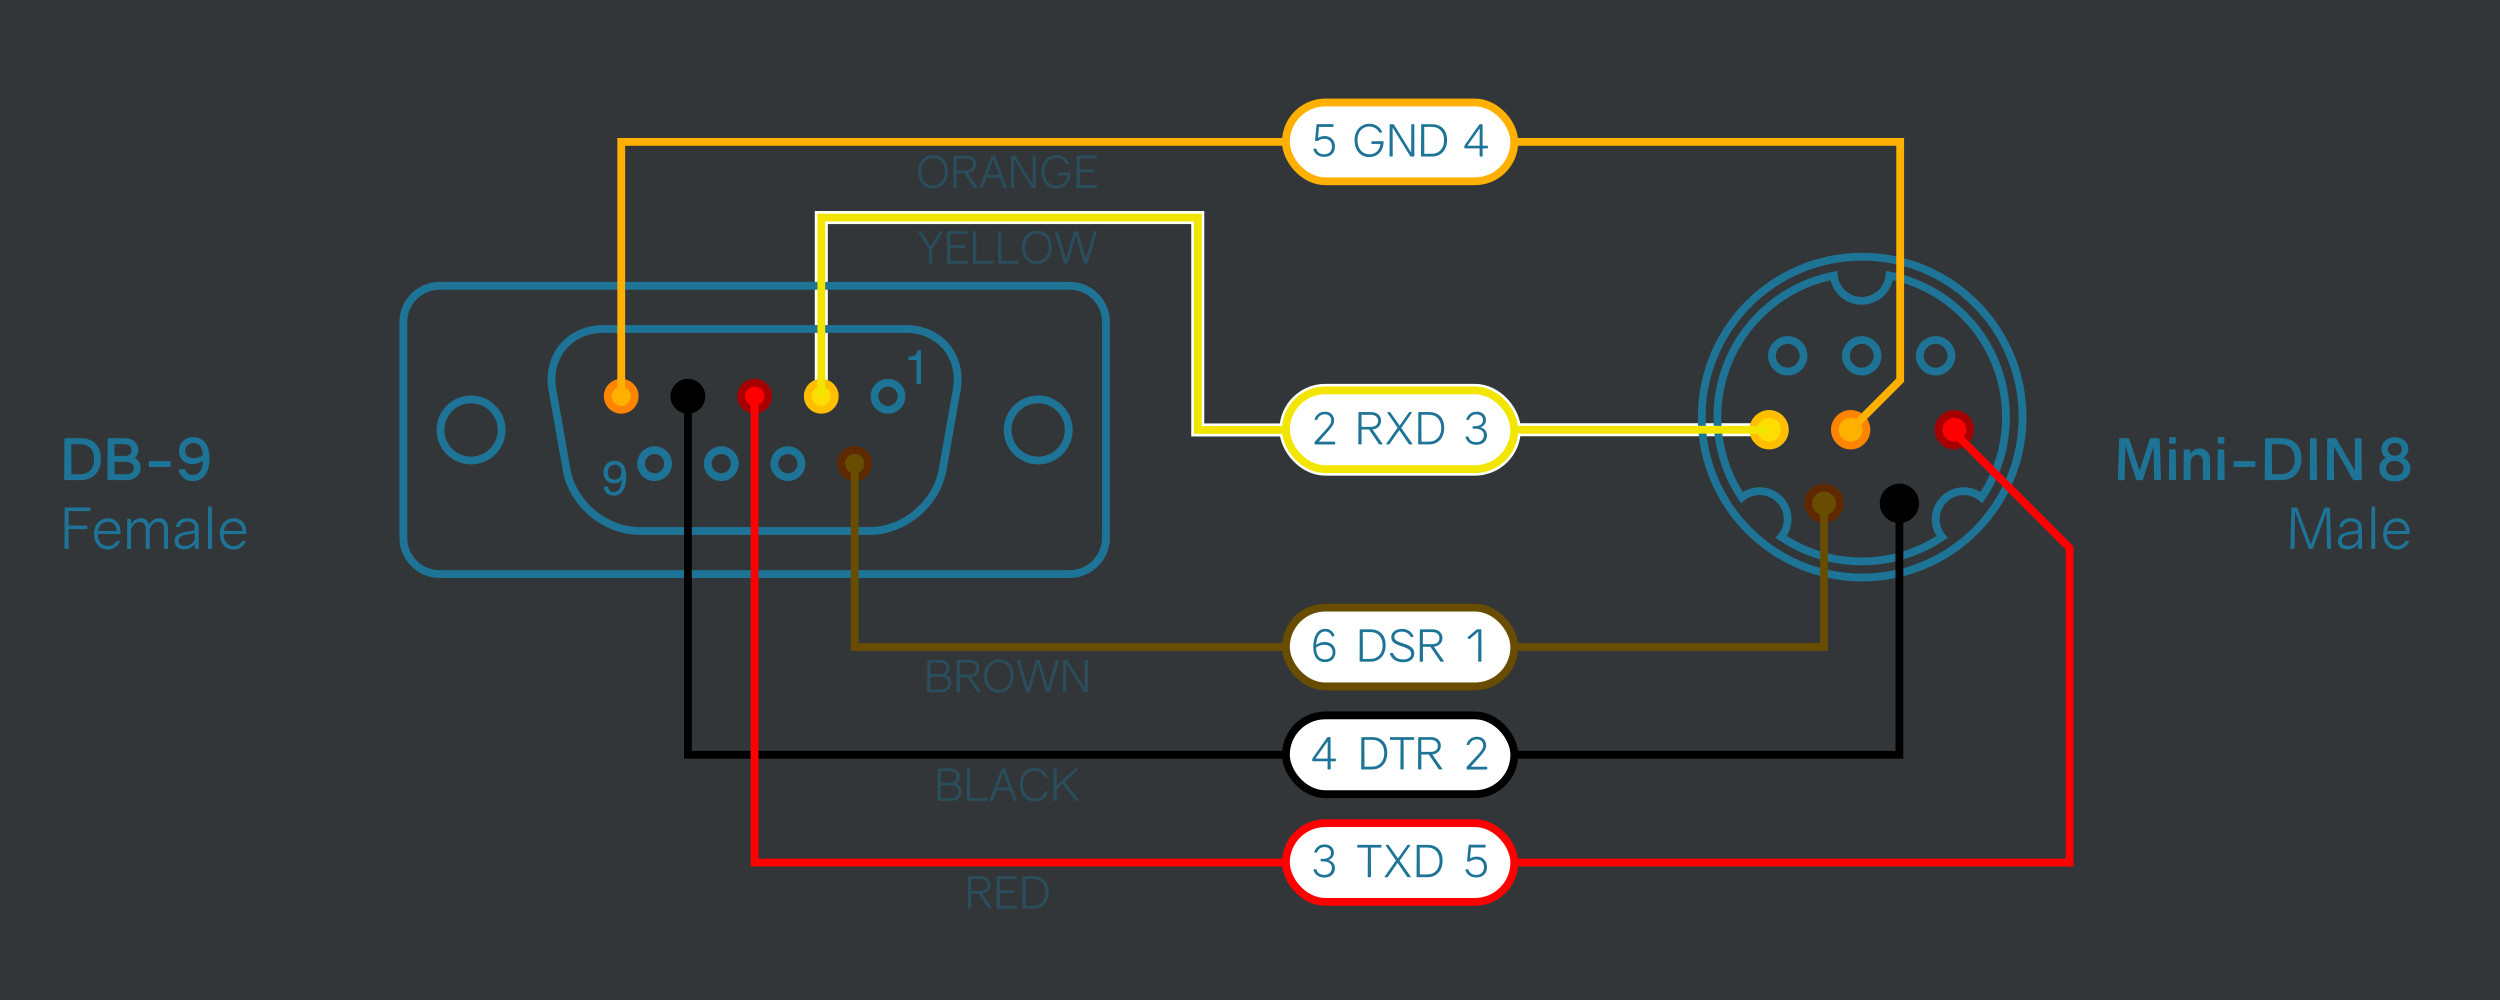 <?xml version="1.0" encoding="UTF-8"?><svg id="a" xmlns="http://www.w3.org/2000/svg" width="960" height="384" viewBox="0 0 960 384"><rect x="0" y="0" width="960" height="384" fill="#333333" stroke="none"/><defs><style>.y,.z,.aa,.ab,.ac,.ad,.ae,.af,.ag,.ah,.ai,.aj,.ak,.al,.am,.an{stroke-width:3px;}.y,.ad{stroke:red;}.y,.ae,.af,.ao,.ak,.al,.an{fill:none;}.z,.ag,.al{stroke:#000;}.ap,.ab,.ad,.ag,.ah,.aj{fill:#fff;}.ap,.ao{stroke:#fff;stroke-width:5px;}.aa{fill:#ffdd03;stroke:#ffbe00;}.ab,.ae{stroke:#684d01;}.ac{fill:red;stroke:#a70000;}.af{stroke:#1e7496;}.aq,.ar{fill:#1e7496;}.ah,.ak{stroke:#ffb000;}.ar{opacity:.05;}.ai{fill:#ffb000;stroke:#ff8400;}.as{opacity:.4;}.aj,.an{stroke:#f2e600;}.am{fill:#684d01;stroke:#5f2900;}</style></defs><rect class="ar" width="960" height="384"/><rect class="ap" x="493.79" y="149.9" width="87.7" height="30.25" rx="15.13" ry="15.13"/><line class="ao" x1="679.33" y1="165.02" x2="581.48" y2="165.02"/><polyline class="ao" points="315.38 152.17 315.38 83.54 459.94 83.54 459.94 165.1 493.79 165.1"/><path id="b" class="af" d="M424.68,206.51c0,7.69-6.24,13.93-13.93,13.93h-241.94c-7.7,0-13.93-6.24-13.93-13.93v-82.83c0-7.7,6.24-13.93,13.93-13.93h241.95c7.7,0,13.93,6.23,13.93,13.93v82.83h0Z"/><circle id="c" class="ai" cx="238.55" cy="152.17" r="5.2"/><circle id="d" class="z" cx="264.16" cy="152.17" r="5.2"/><circle id="e" class="ac" cx="289.77" cy="152.17" r="5.2"/><path id="f" class="aa" d="M315.37,146.96c2.88,0,5.21,2.33,5.21,5.2s-2.33,5.2-5.21,5.2-5.2-2.33-5.2-5.2,2.33-5.2,5.2-5.2Z"/><circle id="g" class="af" cx="340.99" cy="152.17" r="5.2"/><circle id="h" class="af" cx="251.36" cy="178.04" r="5.2"/><circle id="i" class="af" cx="276.97" cy="178.04" r="5.2"/><path id="j" class="af" d="M302.57,172.84c2.87,0,5.2,2.33,5.2,5.2s-2.32,5.2-5.2,5.2-5.21-2.33-5.21-5.2,2.33-5.2,5.21-5.2Z"/><circle id="k" class="am" cx="328.19" cy="178.04" r="5.2"/><path id="l" class="af" d="M231.71,126.32c-13.03,0-21.83,10.49-19.57,23.32l5.47,30.91c2.27,12.83,14.78,23.34,27.81,23.34h88.7c13.02,0,25.54-10.5,27.81-23.34l5.47-30.91c2.26-12.83-6.53-23.32-19.57-23.32h-116.12Z"/><circle id="m" class="af" cx="180.89" cy="165.1" r="11.74"/><circle id="n" class="af" cx="398.66" cy="165.1" r="11.74"/><path class="aq" d="M348.87,138.25v-1.25c1.18-.11,2-.31,2.47-.58s.81-.91,1.04-1.91h1.29v12.94h-1.74v-9.2h-3.06Z"/><path class="aq" d="M233.54,186.83c.05.9.4,1.52,1.04,1.87.33.18.71.27,1.12.27.78,0,1.45-.33,2-.98.55-.65.94-1.97,1.17-3.96-.36.57-.81.98-1.35,1.21s-1.11.35-1.73.35c-1.25,0-2.24-.39-2.97-1.17s-1.09-1.78-1.09-3.01.36-2.21,1.08-3.11,1.78-1.34,3.18-1.34c1.89,0,3.2.85,3.92,2.56.4.94.6,2.11.6,3.52,0,1.59-.24,3-.72,4.22-.79,2.04-2.13,3.06-4.03,3.06-1.27,0-2.23-.33-2.89-1-.66-.67-.99-1.5-.99-2.5h1.65ZM237.79,183.52c.54-.43.8-1.17.8-2.23,0-.95-.24-1.67-.72-2.13-.48-.47-1.09-.7-1.84-.7-.8,0-1.43.27-1.9.8-.47.53-.7,1.25-.7,2.14,0,.85.21,1.52.62,2.02s1.07.75,1.97.75c.65,0,1.24-.21,1.77-.64Z"/><path id="o" class="af" d="M653.47,160.18c0,34.02,27.58,61.59,61.59,61.59,34.02,0,61.6-27.58,61.6-61.59,0-34.02-27.58-61.6-61.6-61.6-34.02,0-61.59,27.58-61.59,61.6Z"/><path id="p" class="af" d="M746.47,191.76c3.95-3.95,10.21-4.18,14.43-.7,14.49-21.54,12.22-51.01-6.83-70.05-8.08-8.08-18.04-13.14-28.48-15.19-.52,5.45-5.11,9.71-10.7,9.71s-10.18-4.26-10.7-9.71c-10.43,2.04-20.39,7.11-28.48,15.19-19.05,19.05-21.32,48.51-6.83,70.05,4.22-3.49,10.48-3.25,14.43.7,3.95,3.95,4.18,10.21.7,14.43,18.61,12.52,43.14,12.52,61.75,0-3.48-4.22-3.25-10.48.7-14.43Z"/><circle id="q" class="af" cx="686.5" cy="136.62" r="6.06"/><circle id="r" class="aa" cx="679.33" cy="165.02" r="6.06"/><circle id="s" class="ai" cx="710.65" cy="165.02" r="6.06"/><circle id="t" class="ac" cx="750.46" cy="165.02" r="6.06"/><circle id="u" class="am" cx="700.42" cy="193.28" r="6.06"/><circle id="v" class="af" cx="743.28" cy="136.62" r="6.06"/><circle id="w" class="z" cx="729.37" cy="193.28" r="6.06"/><circle id="x" class="af" cx="714.91" cy="136.62" r="6.06"/><polyline class="ae" points="581.48 248.46 700.42 248.46 700.42 193.28"/><polyline class="al" points="581.48 289.83 729.37 289.83 729.37 199.35"/><polyline class="y" points="749.35 165.02 794.74 210.42 794.74 331.21 581.48 331.21"/><polyline class="ae" points="328.19 178.04 328.19 248.46 493.79 248.46"/><line class="an" x1="679.33" y1="165.02" x2="581.48" y2="165.02"/><polyline class="an" points="315.38 152.17 315.38 83.54 459.94 83.54 459.94 165.1 493.79 165.1"/><polyline class="al" points="264.16 152.17 264.16 289.83 493.79 289.83"/><polyline class="ak" points="238.55 152.17 238.55 54.48 493.79 54.48"/><polyline class="ak" points="710.65 165.02 729.67 146 729.67 54.48 581.48 54.48"/><rect class="ab" x="493.79" y="233.33" width="87.7" height="30.25" rx="15.13" ry="15.13"/><path class="aq" d="M522.09,253.88l.05-12c0-.14.07-.21.2-.21h4c1.21,0,2.25.25,3.12.76s1.53,1.21,1.97,2.11.66,1.95.66,3.16-.23,2.33-.68,3.29c-.45.96-1.12,1.72-2.01,2.27s-1.93.83-3.13.83h-3.98c-.13,0-.2-.07-.2-.21ZM523.31,242.71l.03,10.32h2.83c1.46,0,2.62-.47,3.47-1.42s1.29-2.21,1.29-3.79-.42-2.84-1.26-3.75c-.84-.91-1.99-1.36-3.44-1.36h-2.93Z"/><path class="aq" d="M533.76,250.98c-.03-.14.03-.22.19-.22h.77c.11,0,.19.05.24.15.12.31.28.59.48.85.2.26.44.5.74.73.3.23.67.41,1.12.54.45.13.95.19,1.5.19.97,0,1.72-.19,2.26-.57.54-.38.82-.91.82-1.59,0-.63-.26-1.16-.77-1.58s-1.34-.82-2.46-1.18l-.75-.24c-1.22-.39-2.13-.83-2.73-1.33-.6-.5-.91-1.17-.92-2v-.06c0-.63.18-1.19.53-1.67.36-.49.86-.87,1.49-1.12.63-.25,1.34-.38,2.14-.38.6,0,1.15.08,1.66.25.51.17.94.39,1.29.67s.64.58.87.91c.23.32.42.66.55,1.02.05.16,0,.23-.16.23h-.73c-.11,0-.19-.05-.24-.15-.29-.53-.71-.98-1.26-1.33-.55-.36-1.25-.54-2.08-.54-.89,0-1.59.18-2.1.54-.51.36-.77.85-.77,1.46,0,.25.04.48.13.68.09.2.21.38.36.54.15.15.37.3.64.44.27.14.56.27.85.38.29.11.67.24,1.11.38l.74.23c1.32.41,2.29.91,2.9,1.51.61.6.91,1.32.91,2.19,0,1.05-.39,1.87-1.17,2.48s-1.84.91-3.17.91c-.61,0-1.17-.07-1.69-.21-.52-.14-.96-.32-1.33-.54s-.68-.48-.96-.77c-.28-.29-.5-.59-.66-.88-.16-.3-.28-.6-.36-.91Z"/><path class="aq" d="M545.16,253.88l.05-12c0-.14.07-.21.2-.21h4.64c1.17,0,2.1.31,2.79.92.7.62,1.05,1.41,1.05,2.38,0,.9-.29,1.66-.88,2.28s-1.39.98-2.41,1.08l3.85,5.49c.05.07.06.13.03.18-.03.05-.09.08-.17.08h-1.03c-.11,0-.19-.04-.23-.13l-3.78-5.58h-2.87l.02,5.51c0,.14-.07.21-.21.21h-.84c-.13,0-.2-.07-.2-.21ZM546.38,242.71l.02,4.64h3.54c.9,0,1.59-.21,2.08-.62s.73-.97.73-1.66-.25-1.29-.75-1.71c-.5-.43-1.19-.64-2.06-.64h-3.55Z"/><path class="aq" d="M563.58,244.92c-.09-.11-.08-.2.02-.29l3.43-2.89c.07-.06.15-.08.24-.08h1.36c.14,0,.2.07.2.21l.05,12.01c0,.14-.07.21-.2.21h-.84c-.14,0-.21-.07-.21-.21l.03-11.26h-.08l-3.26,2.8c-.11.09-.21.08-.29-.02l-.44-.49Z"/><path class="aq" d="M504.3,248.47c0-2.21.41-3.92,1.22-5.15.81-1.23,1.94-1.84,3.37-1.84.93,0,1.7.25,2.32.74.62.49,1.02,1.13,1.21,1.92.02.07,0,.12-.02.16-.03.04-.08.06-.15.06l-.67.02c-.12,0-.2-.06-.24-.18-.18-.52-.5-.93-.93-1.24s-.95-.46-1.54-.46c-1.01,0-1.81.44-2.41,1.31-.6.88-.94,2.12-1.04,3.73h.12c.98-.69,2.04-1.03,3.16-1.03,1.21,0,2.21.36,2.97,1.09.77.73,1.15,1.67,1.15,2.81,0,.6-.11,1.15-.31,1.64-.21.49-.5.9-.86,1.22s-.79.57-1.28.74c-.49.17-1.01.26-1.57.26-.65,0-1.25-.12-1.79-.35-.54-.23-1.02-.58-1.42-1.04-.41-.46-.73-1.07-.95-1.82-.23-.75-.34-1.62-.34-2.6ZM505.38,248.68c.02,1.55.34,2.69.94,3.43s1.42,1.11,2.44,1.11c.88,0,1.6-.25,2.15-.74.55-.5.83-1.17.83-2.01s-.28-1.52-.85-2.06c-.57-.54-1.35-.81-2.35-.81-1.16,0-2.22.37-3.17,1.09Z"/><rect class="aj" x="493.79" y="149.9" width="87.7" height="30.25" rx="15.13" ry="15.13"/><path class="aq" d="M521.6,170.45l.05-12c0-.14.07-.21.2-.21h4.64c1.17,0,2.1.31,2.79.92s1.05,1.41,1.05,2.38c0,.9-.29,1.66-.88,2.28-.59.62-1.39.98-2.41,1.08l3.85,5.49c.05.07.06.13.03.18-.03.05-.09.08-.17.08h-1.03c-.11,0-.19-.04-.23-.13l-3.78-5.58h-2.87l.02,5.51c0,.14-.07.21-.21.21h-.84c-.13,0-.2-.07-.2-.21ZM522.82,159.27l.02,4.64h3.54c.9,0,1.59-.21,2.08-.62s.73-.97.73-1.66-.25-1.29-.75-1.71c-.5-.43-1.19-.64-2.06-.64h-3.55Z"/><path class="aq" d="M532.3,170.58c-.02-.05-.02-.11.03-.18l4.34-6.16-3.93-5.73c-.05-.08-.06-.14-.03-.19.03-.05.08-.07.17-.07h.81c.11,0,.18.05.23.14l3.54,5.06,3.55-5.06c.05-.09.13-.14.24-.14h.75c.08,0,.14.02.17.07.03.05.02.11-.03.19l-4.05,5.83,4.24,6.06c.05.07.06.13.03.18-.03.05-.09.08-.17.08h-.96c-.12,0-.2-.04-.24-.13l-3.69-5.37-3.7,5.37c-.04.09-.12.13-.24.13h-.91c-.08,0-.14-.03-.16-.08Z"/><path class="aq" d="M544.58,170.45l.05-12c0-.14.07-.21.2-.21h4c1.21,0,2.25.25,3.12.76.87.5,1.53,1.21,1.97,2.11s.66,1.95.66,3.16-.23,2.33-.68,3.29c-.45.96-1.12,1.72-2.01,2.27-.89.55-1.93.83-3.13.83h-3.98c-.13,0-.2-.07-.2-.21ZM545.81,159.27l.03,10.32h2.83c1.46,0,2.62-.47,3.47-1.42s1.29-2.21,1.29-3.79-.42-2.84-1.26-3.75-1.99-1.36-3.44-1.36h-2.93Z"/><path class="aq" d="M562.75,167.86c-.02-.15.05-.22.19-.22h.78c.12,0,.19.06.23.19.14.61.48,1.09,1.01,1.44.53.34,1.17.52,1.92.52.9,0,1.62-.24,2.14-.73s.79-1.14.79-1.96-.3-1.4-.89-1.84-1.47-.65-2.62-.65h-.6c-.14,0-.21-.07-.21-.21v-.56c0-.14.07-.21.21-.21h.6c1.06,0,1.85-.2,2.38-.61.53-.41.8-.96.8-1.66,0-.66-.22-1.2-.67-1.62s-1.06-.63-1.83-.63c-.67,0-1.26.17-1.75.51-.49.34-.85.82-1.08,1.44-.03.12-.11.18-.22.18h-.71c-.08,0-.13-.02-.16-.06-.03-.04-.04-.1-.01-.16.27-.86.74-1.56,1.43-2.11.68-.55,1.54-.83,2.56-.83,1.09,0,1.96.31,2.6.92.65.61.97,1.37.97,2.27,0,.66-.18,1.23-.55,1.73-.37.49-.9.85-1.61,1.09.83.23,1.46.61,1.89,1.14.43.53.65,1.17.65,1.93,0,1.08-.36,1.96-1.08,2.63s-1.7,1.02-2.95,1.02c-1.13,0-2.07-.28-2.81-.84-.74-.56-1.2-1.26-1.37-2.1Z"/><path class="aq" d="M504.8,170.45v-.51c0-.15.04-.28.13-.38l4.22-4.59c.7-.75,1.21-1.4,1.54-1.94.33-.54.49-1.08.49-1.61,0-.69-.22-1.25-.66-1.68-.44-.42-1.04-.64-1.82-.64-.67,0-1.25.17-1.74.52-.49.34-.85.82-1.07,1.44-.03.12-.11.18-.23.18h-.7c-.08,0-.13-.02-.16-.06-.03-.04-.03-.1-.01-.16.26-.86.74-1.56,1.43-2.11.69-.55,1.54-.82,2.56-.82,1.08,0,1.94.31,2.57.94s.95,1.42.95,2.37c0,.67-.19,1.32-.56,1.95-.37.63-.97,1.39-1.78,2.29l-3.5,3.9v.07l6.06-.02c.13,0,.2.07.2.21v.66c0,.14-.07.21-.2.21h-7.52c-.14,0-.21-.07-.21-.21Z"/><rect class="ah" x="493.79" y="39.36" width="87.7" height="30.25" rx="15.13" ry="15.13"/><path class="aq" d="M520.13,53.91c0-.93.14-1.79.43-2.59.28-.8.68-1.47,1.19-2.03.51-.56,1.12-.99,1.82-1.3.71-.31,1.48-.47,2.3-.47,1.12,0,2.12.28,2.98.85.86.56,1.49,1.33,1.89,2.3.05.16,0,.23-.17.23l-.72.02c-.11,0-.19-.05-.26-.15-.39-.68-.91-1.22-1.57-1.6-.66-.39-1.41-.58-2.25-.58-1.32,0-2.4.48-3.24,1.42-.84.95-1.26,2.22-1.26,3.82s.42,2.94,1.27,3.93c.85.99,1.95,1.49,3.32,1.49,1.1,0,2.04-.35,2.83-1.04.79-.69,1.26-1.67,1.41-2.92l-3.29-.02c-.13,0-.2-.07-.2-.2v-.63c0-.13.07-.2.2-.2l4.24-.02c.07,0,.13.02.18.07.04.05.07.11.07.19-.02,1.16-.26,2.19-.74,3.08-.48.89-1.14,1.57-1.97,2.05s-1.79.72-2.87.72-2.05-.27-2.9-.82-1.51-1.3-1.97-2.28c-.46-.97-.7-2.08-.7-3.31Z"/><path class="aq" d="M533.58,59.91l.05-12c0-.14.07-.21.2-.21h1.21c.11,0,.19.05.24.14l6.61,10.75.05-10.68c0-.14.07-.21.21-.21h.74c.13,0,.2.07.2.21l.03,12c0,.14-.07.21-.2.21h-1.16c-.1,0-.17-.04-.24-.13l-6.75-11.01.03,10.93c0,.14-.07.21-.21.21h-.82c-.13,0-.2-.07-.2-.21Z"/><path class="aq" d="M545.67,59.91l.05-12c0-.14.07-.21.2-.21h4c1.21,0,2.25.25,3.12.76.87.5,1.53,1.21,1.97,2.11s.66,1.95.66,3.16-.23,2.33-.68,3.29c-.45.96-1.12,1.72-2.01,2.27-.89.55-1.93.83-3.13.83h-3.98c-.13,0-.2-.07-.2-.21ZM546.9,48.73l.03,10.32h2.83c1.46,0,2.62-.47,3.47-1.42s1.29-2.21,1.29-3.79-.42-2.84-1.26-3.75-1.99-1.36-3.44-1.36h-2.93Z"/><path class="aq" d="M562.31,56.79v-.57c0-.2.05-.37.14-.49l5.56-7.85c.09-.13.21-.19.34-.19h.75c.14,0,.21.07.21.21l.02,8.06h1.8c.14,0,.21.07.21.21v.62c0,.13-.07.2-.21.2h-1.8l.02,2.92c0,.14-.07.21-.21.21h-.77c-.13,0-.2-.07-.2-.21l.02-2.92h-5.67c-.14,0-.21-.07-.21-.2ZM563.53,55.96h4.65l.03-6.56h-.08l-4.6,6.51v.05Z"/><path class="aq" d="M504.33,57.32c-.02-.07,0-.12.03-.16s.09-.06.16-.06h.78c.12,0,.19.06.23.19.15.59.48,1.07,1,1.42.52.35,1.17.53,1.95.53.93,0,1.66-.26,2.19-.78.53-.52.79-1.24.79-2.17s-.26-1.64-.77-2.18c-.52-.54-1.23-.81-2.16-.81s-1.71.26-2.4.77c-.07.06-.16.08-.25.08l-.71-.03c-.14-.02-.21-.09-.19-.22l.57-6.03c.02-.13.08-.19.2-.19h6.12c.14,0,.21.07.21.21v.65c0,.13-.07.2-.21.2h-5.37l-.39,4.17h.11c.73-.45,1.55-.68,2.45-.68,1.19,0,2.15.38,2.87,1.15.72.77,1.08,1.73,1.08,2.9s-.36,2.13-1.09,2.86c-.73.73-1.73,1.1-3.01,1.1-1.13,0-2.07-.28-2.82-.85-.75-.57-1.2-1.26-1.36-2.08Z"/><rect class="ag" x="493.79" y="274.71" width="87.7" height="30.25" rx="15.13" ry="15.13"/><path class="aq" d="M522.7,295.26l.05-12c0-.14.07-.21.2-.21h4c1.21,0,2.25.25,3.12.76s1.53,1.21,1.97,2.11.66,1.95.66,3.16-.23,2.33-.68,3.29c-.45.96-1.12,1.72-2.01,2.27s-1.93.83-3.13.83h-3.98c-.13,0-.2-.07-.2-.21ZM523.93,284.08l.03,10.32h2.83c1.46,0,2.62-.47,3.47-1.42s1.29-2.21,1.29-3.79-.42-2.84-1.26-3.75c-.84-.91-1.99-1.36-3.44-1.36h-2.93Z"/><path class="aq" d="M533.74,283.92v-.65c0-.14.07-.21.2-.21h8.9c.14,0,.21.07.21.21v.65c0,.13-.07.2-.21.2h-3.86l.03,11.14c0,.14-.07.21-.2.21h-.85c-.13,0-.2-.07-.2-.21l.05-11.14h-3.87c-.13,0-.2-.07-.2-.2Z"/><path class="aq" d="M544.55,295.26l.05-12c0-.14.07-.21.2-.21h4.64c1.17,0,2.1.31,2.79.92.7.62,1.05,1.41,1.05,2.38,0,.9-.29,1.66-.88,2.28s-1.39.98-2.41,1.08l3.85,5.49c.05.07.06.13.03.18-.03.05-.09.08-.17.08h-1.03c-.11,0-.19-.04-.23-.13l-3.78-5.58h-2.87l.02,5.51c0,.14-.07.21-.21.21h-.84c-.13,0-.2-.07-.2-.21ZM545.76,284.08l.02,4.64h3.54c.9,0,1.59-.21,2.08-.62s.73-.97.73-1.66-.25-1.29-.75-1.71c-.5-.43-1.19-.64-2.06-.64h-3.55Z"/><path class="aq" d="M563.18,295.26v-.51c0-.15.04-.28.13-.38l4.22-4.58c.7-.75,1.21-1.4,1.54-1.94.33-.54.49-1.08.49-1.61,0-.69-.22-1.25-.66-1.68-.44-.42-1.04-.64-1.82-.64-.67,0-1.25.17-1.74.52-.49.34-.85.82-1.07,1.44-.03.12-.11.18-.23.18h-.7c-.08,0-.13-.02-.16-.06-.03-.04-.03-.1-.01-.16.26-.86.74-1.56,1.43-2.11s1.54-.82,2.56-.82c1.08,0,1.94.31,2.57.94s.95,1.42.95,2.37c0,.67-.19,1.32-.56,1.95-.37.63-.97,1.39-1.78,2.29l-3.5,3.9v.07l6.06-.02c.13,0,.2.07.2.21v.66c0,.14-.07.21-.2.21h-7.52c-.14,0-.21-.07-.21-.21Z"/><path class="aq" d="M503.93,292.14v-.57c0-.2.05-.37.14-.49l5.56-7.85c.09-.13.21-.19.34-.19h.75c.14,0,.21.07.21.21l.02,8.06h1.8c.14,0,.21.07.21.21v.62c0,.13-.07.2-.21.2h-1.8l.02,2.92c0,.14-.07.21-.21.21h-.77c-.13,0-.2-.07-.2-.21l.02-2.92h-5.67c-.14,0-.21-.07-.21-.2ZM505.15,291.31h4.65l.03-6.55h-.08l-4.6,6.5v.05Z"/><polyline class="y" points="289.77 152.17 289.77 331.21 493.79 331.21"/><rect class="ad" x="493.79" y="316.08" width="87.7" height="30.25" rx="15.13" ry="15.13"/><path class="aq" d="M521.19,325.29v-.65c0-.14.07-.21.2-.21h8.9c.14,0,.21.07.21.21v.65c0,.13-.07.2-.21.2h-3.86l.03,11.14c0,.14-.07.21-.2.21h-.85c-.13,0-.2-.07-.2-.21l.05-11.14h-3.87c-.13,0-.2-.07-.2-.2Z"/><path class="aq" d="M531.67,336.77c-.02-.05-.02-.11.03-.18l4.34-6.16-3.93-5.73c-.05-.08-.06-.14-.03-.19.03-.05.08-.07.17-.07h.81c.11,0,.18.05.23.14l3.54,5.06,3.55-5.06c.05-.09.13-.14.24-.14h.75c.08,0,.14.02.17.07.03.05.02.11-.03.19l-4.05,5.83,4.24,6.06c.05.07.06.13.03.18-.03.05-.09.08-.17.08h-.96c-.12,0-.2-.04-.24-.13l-3.69-5.37-3.7,5.37c-.04.09-.12.13-.24.13h-.91c-.08,0-.14-.03-.16-.08Z"/><path class="aq" d="M543.96,336.63l.05-12c0-.14.07-.21.2-.21h4c1.21,0,2.25.25,3.12.76s1.53,1.21,1.97,2.11.66,1.95.66,3.16-.23,2.33-.68,3.29c-.45.96-1.12,1.72-2.01,2.27s-1.93.83-3.13.83h-3.98c-.13,0-.2-.07-.2-.21ZM545.18,325.46l.03,10.32h2.83c1.46,0,2.62-.47,3.47-1.42s1.29-2.21,1.29-3.79-.42-2.84-1.26-3.75c-.84-.91-1.99-1.36-3.44-1.36h-2.93Z"/><path class="aq" d="M562.71,334.04c-.02-.07,0-.12.03-.16s.09-.06.16-.06h.78c.12,0,.19.06.23.18.15.59.48,1.07,1,1.42.52.35,1.17.53,1.95.53.93,0,1.66-.26,2.19-.78.53-.52.79-1.24.79-2.17s-.26-1.64-.77-2.18c-.52-.54-1.23-.81-2.16-.81s-1.71.26-2.4.77c-.07.06-.16.08-.25.08l-.71-.03c-.14-.02-.21-.09-.19-.22l.57-6.03c.02-.13.08-.19.2-.19h6.12c.14,0,.21.07.21.21v.65c0,.13-.07.2-.21.2h-5.37l-.39,4.17h.11c.73-.45,1.55-.68,2.45-.68,1.19,0,2.15.38,2.87,1.15.72.77,1.08,1.73,1.08,2.9s-.36,2.13-1.09,2.86c-.73.73-1.73,1.1-3.01,1.1-1.13,0-2.07-.28-2.82-.85-.75-.57-1.2-1.26-1.36-2.08Z"/><path class="aq" d="M504.37,334.04c-.02-.15.05-.22.19-.22h.78c.12,0,.19.06.23.18.14.61.48,1.09,1.01,1.44.53.34,1.17.52,1.92.52.9,0,1.62-.24,2.14-.73s.79-1.14.79-1.96-.3-1.4-.89-1.84c-.59-.44-1.47-.65-2.62-.65h-.6c-.14,0-.21-.07-.21-.21v-.56c0-.14.07-.21.21-.21h.6c1.06,0,1.85-.2,2.38-.61.53-.41.8-.96.8-1.66,0-.66-.22-1.2-.67-1.62s-1.06-.63-1.83-.63c-.67,0-1.26.17-1.75.51-.49.34-.85.82-1.08,1.44-.03.12-.11.18-.22.18h-.71c-.08,0-.13-.02-.16-.06-.03-.04-.04-.1-.01-.16.27-.86.74-1.56,1.43-2.11.68-.55,1.54-.83,2.56-.83,1.09,0,1.96.31,2.6.92.65.61.97,1.37.97,2.27,0,.66-.18,1.24-.55,1.73-.37.49-.9.86-1.61,1.09.83.23,1.46.61,1.89,1.14.43.53.65,1.17.65,1.93,0,1.08-.36,1.96-1.08,2.63-.72.68-1.7,1.02-2.95,1.02-1.13,0-2.07-.28-2.81-.84s-1.2-1.26-1.37-2.1Z"/><g class="as"><path class="aq" d="M371.67,348.69l.05-12c0-.14.07-.21.2-.21h4.64c1.17,0,2.1.31,2.79.92.7.62,1.05,1.41,1.05,2.38,0,.9-.29,1.66-.88,2.28s-1.39.98-2.41,1.08l3.85,5.49c.05.07.06.13.03.18-.03.05-.09.08-.17.08h-1.03c-.11,0-.19-.04-.23-.13l-3.78-5.58h-2.87l.02,5.51c0,.14-.07.21-.21.21h-.84c-.13,0-.2-.07-.2-.21ZM372.89,337.51l.02,4.64h3.54c.9,0,1.59-.21,2.08-.62.49-.41.73-.97.73-1.66s-.25-1.29-.75-1.71c-.5-.43-1.19-.64-2.06-.64h-3.55Z"/><path class="aq" d="M382.69,348.69l.05-12c0-.14.07-.21.2-.21h7.39c.13,0,.2.07.2.21v.65c0,.13-.07.2-.2.2h-6.42l.02,4.29h5.44c.14,0,.21.07.21.21v.65c0,.13-.07.2-.21.2h-5.44l.02,4.93h6.42c.14,0,.21.07.21.21v.65c0,.14-.07.21-.21.21h-7.47c-.13,0-.2-.07-.2-.21Z"/><path class="aq" d="M392.64,348.69l.05-12c0-.14.07-.21.2-.21h4c1.21,0,2.25.25,3.12.76s1.53,1.21,1.97,2.11c.44.9.66,1.95.66,3.16s-.23,2.33-.68,3.29c-.45.96-1.12,1.72-2.01,2.27-.89.55-1.93.83-3.13.83h-3.98c-.13,0-.2-.07-.2-.21ZM393.86,337.51l.03,10.32h2.83c1.46,0,2.62-.47,3.48-1.42s1.29-2.21,1.29-3.79-.42-2.84-1.26-3.75c-.84-.91-1.99-1.36-3.44-1.36h-2.93Z"/></g><g class="as"><path class="aq" d="M360.04,307.31l.05-12c0-.14.07-.21.2-.21h4.6c1.11,0,1.99.29,2.64.89.65.59.98,1.36.98,2.3,0,.54-.11,1.04-.33,1.5-.22.46-.54.84-.95,1.15.64.26,1.14.66,1.48,1.18.35.52.52,1.13.52,1.83,0,1.04-.35,1.89-1.05,2.57-.7.67-1.62,1.01-2.77,1.01h-5.17c-.13,0-.2-.07-.2-.21ZM361.26,296.14l.02,4.43h3.67c.76,0,1.35-.2,1.78-.6.43-.4.65-.94.65-1.61s-.23-1.21-.69-1.61-1.1-.6-1.9-.6h-3.51ZM361.27,301.59l.02,4.9h4.03c.87,0,1.54-.22,2.03-.67.49-.44.73-1.04.73-1.77s-.26-1.34-.78-1.79c-.52-.45-1.23-.67-2.12-.67h-3.92Z"/><path class="aq" d="M371.32,307.31l.05-12c0-.14.07-.21.2-.21h.76c.14,0,.21.07.21.21l.03,11.14h6.46c.14,0,.21.07.21.21v.65c0,.14-.07.21-.21.21h-7.52c-.13,0-.2-.07-.2-.21Z"/><path class="aq" d="M380.09,307.28l4.47-12c.05-.12.13-.18.23-.18h.96c.11,0,.19.06.24.18l4.46,12c.02.07.02.13,0,.18-.03.04-.08.07-.16.07h-.8c-.11,0-.18-.06-.23-.17l-1.39-3.83h-5.19l-1.39,3.83c-.05.11-.13.17-.23.17h-.79c-.08,0-.13-.02-.16-.07-.03-.04-.03-.1-.01-.18ZM383.07,302.46h4.4l-2.16-5.91h-.08l-2.16,5.91Z"/><path class="aq" d="M391.62,301.33c0-.93.14-1.8.43-2.6.28-.8.68-1.48,1.18-2.03.5-.56,1.11-.99,1.82-1.3.71-.31,1.47-.47,2.28-.47,1.13,0,2.13.29,3,.87.86.58,1.5,1.38,1.9,2.41.02.07.02.13-.01.18s-.09.07-.16.07h-.72c-.11,0-.18-.05-.23-.16-.4-.73-.93-1.29-1.59-1.69-.66-.4-1.4-.6-2.24-.6-1.33,0-2.41.47-3.24,1.42s-1.25,2.22-1.25,3.83.42,2.94,1.27,3.93c.84.99,1.95,1.49,3.31,1.49.93,0,1.72-.23,2.37-.68.65-.46,1.16-1.11,1.51-1.95.05-.1.13-.15.24-.15h.72c.15,0,.2.08.15.24-.37,1.06-1,1.93-1.88,2.6-.88.67-1.95,1.01-3.21,1.01-.83,0-1.59-.16-2.3-.48s-1.3-.76-1.79-1.32c-.49-.56-.87-1.24-1.14-2.02-.27-.79-.41-1.64-.41-2.57Z"/><path class="aq" d="M404.53,307.31l.05-12c0-.14.07-.21.2-.21h.75c.14,0,.21.07.21.21l.02,6.42,6.99-6.52c.07-.07.16-.11.25-.11h.9c.1,0,.15.03.17.08.02.05,0,.11-.07.18l-5.2,4.9,5.57,7c.06.07.07.13.05.18-.02.05-.08.08-.16.08h-1.03c-.11,0-.2-.04-.26-.12l-4.98-6.39-2.23,2.1.02,4.2c0,.14-.07.21-.21.21h-.84c-.13,0-.2-.07-.2-.21Z"/></g><g class="as"><path class="aq" d="M356.06,265.59l.05-12c0-.14.07-.21.2-.21h4.6c1.11,0,1.99.29,2.64.89.65.59.98,1.36.98,2.3,0,.54-.11,1.04-.33,1.5-.22.46-.54.84-.95,1.15.64.26,1.14.66,1.48,1.18.35.52.52,1.13.52,1.83,0,1.04-.35,1.89-1.05,2.57-.7.67-1.62,1.01-2.77,1.01h-5.17c-.13,0-.2-.07-.2-.21ZM357.27,254.42l.02,4.43h3.67c.76,0,1.35-.2,1.78-.6.43-.4.65-.94.65-1.61s-.23-1.21-.69-1.61-1.1-.6-1.9-.6h-3.51ZM357.29,259.88l.02,4.9h4.03c.87,0,1.54-.22,2.03-.67.49-.44.73-1.04.73-1.77s-.26-1.34-.78-1.79c-.52-.45-1.23-.67-2.12-.67h-3.92Z"/><path class="aq" d="M367.33,265.59l.05-12c0-.14.07-.21.2-.21h4.64c1.17,0,2.1.31,2.79.92.7.62,1.05,1.41,1.05,2.38,0,.9-.29,1.66-.88,2.28s-1.39.98-2.41,1.08l3.85,5.49c.05.07.06.13.03.18-.03.05-.09.08-.17.08h-1.03c-.11,0-.19-.04-.23-.13l-3.78-5.58h-2.87l.02,5.51c0,.14-.07.21-.21.21h-.84c-.13,0-.2-.07-.2-.21ZM368.55,254.42l.02,4.64h3.54c.9,0,1.59-.21,2.08-.62.49-.41.73-.97.73-1.66s-.25-1.29-.75-1.71c-.5-.43-1.19-.64-2.06-.64h-3.55Z"/><path class="aq" d="M377.88,259.6c0-.93.15-1.79.44-2.59.29-.8.69-1.47,1.2-2.03.51-.56,1.12-.99,1.83-1.3.71-.31,1.48-.47,2.31-.47,1.08,0,2.04.26,2.89.78.85.52,1.52,1.25,1.99,2.19s.72,2.02.72,3.24c0,.94-.15,1.82-.44,2.63-.29.82-.69,1.52-1.2,2.09-.51.58-1.12,1.03-1.84,1.36s-1.48.5-2.29.5c-1.07,0-2.04-.27-2.89-.82-.85-.54-1.52-1.3-2-2.28s-.72-2.08-.72-3.3ZM379.03,259.52c0,1.62.42,2.92,1.27,3.92s1.93,1.49,3.26,1.49,2.42-.5,3.28-1.49c.85-1,1.28-2.31,1.28-3.93s-.42-2.87-1.26-3.82c-.84-.95-1.93-1.42-3.28-1.42s-2.43.48-3.28,1.43c-.85.95-1.27,2.23-1.27,3.83Z"/><path class="aq" d="M390.46,253.63c-.03-.16.02-.24.17-.24h.8c.11,0,.19.06.22.17l3.06,10.32h.11s2.99-10.31,2.99-10.31c.03-.12.11-.18.24-.18h1c.13,0,.21.06.25.17l3,10.32h.1s3.03-10.31,3.03-10.31c.03-.12.11-.18.24-.18h.75c.14,0,.2.08.17.24l-3.5,12c-.03.11-.11.17-.23.17h-.99c-.13,0-.21-.06-.24-.17l-3.04-10.56h-.11l-3.04,10.56c-.03.11-.11.17-.24.17h-.97c-.13,0-.21-.06-.24-.17l-3.52-12Z"/><path class="aq" d="M408.23,265.59l.05-12c0-.14.07-.21.2-.21h1.21c.11,0,.19.05.23.14l6.61,10.75.05-10.68c0-.14.07-.21.21-.21h.74c.13,0,.2.07.2.21l.03,12c0,.14-.07.21-.2.21h-1.16c-.1,0-.17-.04-.23-.13l-6.75-11.01.03,10.93c0,.14-.07.21-.21.21h-.82c-.13,0-.2-.07-.2-.21Z"/></g><g class="as"><path class="aq" d="M352.67,88.88s.08-.07.17-.07h.82c.1,0,.18.05.24.14l3.41,5.61h.1l3.42-5.61c.06-.09.14-.14.24-.14h.75c.08,0,.14.02.16.07.02.05.02.1-.03.17l-4.03,6.77.03,5.2c0,.14-.07.21-.21.21h-.82c-.14,0-.21-.07-.21-.21l.04-5.23-4.07-6.73c-.04-.07-.05-.12-.02-.17Z"/><path class="aq" d="M363.66,101.02l.05-12c0-.14.07-.21.2-.21h7.39c.13,0,.2.07.2.21v.65c0,.13-.07.2-.2.2h-6.42l.02,4.29h5.44c.14,0,.21.07.21.21v.65c0,.13-.07.2-.21.2h-5.44l.02,4.93h6.42c.14,0,.21.07.21.21v.65c0,.14-.07.21-.21.21h-7.47c-.13,0-.2-.07-.2-.21Z"/><path class="aq" d="M373.61,101.02l.05-12c0-.14.07-.21.2-.21h.76c.14,0,.21.07.21.21l.03,11.14h6.46c.14,0,.21.07.21.21v.65c0,.14-.07.21-.21.21h-7.52c-.13,0-.2-.07-.2-.21Z"/><path class="aq" d="M383.27,101.02l.05-12c0-.14.07-.21.2-.21h.76c.14,0,.21.07.21.21l.03,11.14h6.46c.14,0,.21.07.21.21v.65c0,.14-.07.21-.21.21h-7.52c-.13,0-.2-.07-.2-.21Z"/><path class="aq" d="M392.47,95.02c0-.93.15-1.79.44-2.59s.69-1.47,1.2-2.03c.51-.56,1.12-.99,1.83-1.31.71-.31,1.48-.47,2.31-.47,1.08,0,2.04.26,2.89.78.85.52,1.52,1.25,1.99,2.19s.72,2.02.72,3.24c0,.94-.15,1.82-.44,2.63-.29.82-.69,1.52-1.2,2.09s-1.12,1.03-1.84,1.36-1.48.5-2.29.5c-1.07,0-2.04-.27-2.89-.82-.85-.54-1.52-1.3-2-2.28-.48-.97-.72-2.07-.72-3.3ZM393.62,94.95c0,1.62.42,2.92,1.27,3.92.84.99,1.93,1.49,3.26,1.49s2.42-.5,3.28-1.49,1.28-2.31,1.28-3.93-.42-2.87-1.26-3.82-1.93-1.42-3.28-1.42-2.43.48-3.28,1.43c-.85.95-1.27,2.23-1.27,3.83Z"/><path class="aq" d="M405.05,89.05c-.03-.16.02-.24.17-.24h.8c.11,0,.19.06.22.17l3.06,10.32h.11s2.99-10.31,2.99-10.31c.03-.12.11-.18.24-.18h1c.13,0,.21.06.25.17l3,10.32h.1s3.03-10.31,3.03-10.31c.03-.12.11-.18.24-.18h.75c.14,0,.2.08.17.24l-3.5,12c-.03.11-.11.17-.23.17h-.99c-.13,0-.21-.06-.24-.17l-3.04-10.56h-.11l-3.04,10.56c-.03.11-.11.17-.24.17h-.97c-.13,0-.21-.06-.24-.17l-3.52-12Z"/></g><g class="as"><path class="aq" d="M352.59,65.97c0-.93.15-1.79.44-2.59s.69-1.47,1.2-2.03c.51-.56,1.12-.99,1.83-1.31.71-.31,1.48-.47,2.31-.47,1.08,0,2.04.26,2.89.78.85.52,1.52,1.25,1.99,2.19s.72,2.02.72,3.24c0,.94-.15,1.82-.44,2.63-.29.82-.69,1.52-1.2,2.09s-1.12,1.03-1.84,1.36-1.48.5-2.29.5c-1.07,0-2.04-.27-2.89-.82-.85-.54-1.52-1.3-2-2.28-.48-.97-.72-2.07-.72-3.3ZM353.74,65.89c0,1.62.42,2.92,1.27,3.92.84.99,1.93,1.49,3.26,1.49s2.42-.5,3.28-1.49,1.28-2.31,1.28-3.93-.42-2.87-1.26-3.82-1.93-1.42-3.28-1.42-2.43.48-3.28,1.43c-.85.95-1.27,2.23-1.27,3.83Z"/><path class="aq" d="M366.09,71.96l.05-12c0-.14.07-.21.2-.21h4.64c1.17,0,2.1.31,2.79.92s1.05,1.41,1.05,2.38c0,.9-.29,1.66-.88,2.28-.59.62-1.39.98-2.41,1.08l3.85,5.49c.05.07.06.13.03.18s-.09.08-.17.08h-1.03c-.11,0-.19-.04-.23-.13l-3.78-5.58h-2.87l.02,5.51c0,.14-.07.21-.21.21h-.84c-.13,0-.2-.07-.2-.21ZM367.31,60.79l.02,4.64h3.54c.9,0,1.59-.21,2.08-.62.49-.41.73-.97.73-1.66s-.25-1.29-.75-1.71c-.5-.43-1.19-.64-2.06-.64h-3.55Z"/><path class="aq" d="M376.21,71.93l4.47-12c.05-.12.13-.18.23-.18h.96c.11,0,.19.06.24.18l4.46,12c.02.07.02.13,0,.18-.03.04-.08.07-.16.07h-.8c-.11,0-.18-.06-.23-.17l-1.39-3.83h-5.19l-1.39,3.83c-.05.11-.13.17-.23.17h-.79c-.08,0-.13-.02-.16-.07-.03-.04-.03-.1-.01-.18ZM379.19,67.11h4.4l-2.16-5.91h-.08l-2.16,5.91Z"/><path class="aq" d="M388.21,71.96l.05-12c0-.14.07-.21.2-.21h1.21c.11,0,.19.05.23.14l6.61,10.75.05-10.68c0-.14.07-.21.21-.21h.74c.13,0,.2.07.2.21l.03,12c0,.14-.07.21-.2.21h-1.16c-.1,0-.17-.04-.23-.13l-6.75-11.01.03,10.93c0,.14-.07.21-.21.21h-.82c-.13,0-.2-.07-.2-.21Z"/><path class="aq" d="M399.92,65.96c0-.93.14-1.79.43-2.59.28-.8.68-1.47,1.19-2.03.51-.56,1.11-.99,1.82-1.3.71-.31,1.48-.47,2.3-.47,1.12,0,2.12.28,2.98.85.86.56,1.49,1.33,1.89,2.3.05.16,0,.23-.17.23l-.72.02c-.11,0-.19-.05-.26-.15-.39-.68-.91-1.22-1.57-1.6-.66-.39-1.41-.58-2.25-.58-1.32,0-2.4.48-3.24,1.42s-1.26,2.22-1.26,3.82.42,2.94,1.27,3.93c.85.99,1.95,1.49,3.32,1.49,1.1,0,2.04-.35,2.82-1.04.79-.69,1.26-1.67,1.41-2.92l-3.29-.02c-.13,0-.2-.07-.2-.2v-.63c0-.13.07-.2.2-.2l4.24-.02c.07,0,.13.02.18.07.04.05.07.11.07.19-.02,1.16-.26,2.19-.74,3.08-.48.89-1.14,1.57-1.97,2.05s-1.79.72-2.87.72-2.05-.27-2.9-.82c-.85-.54-1.51-1.3-1.97-2.28-.46-.97-.7-2.08-.7-3.31Z"/><path class="aq" d="M413.37,71.96l.05-12c0-.14.07-.21.2-.21h7.39c.13,0,.2.07.2.21v.65c0,.13-.07.2-.2.2h-6.42l.02,4.29h5.44c.14,0,.21.07.21.21v.65c0,.13-.07.2-.21.2h-5.44l.02,4.93h6.42c.14,0,.21.07.21.21v.65c0,.14-.07.21-.21.21h-7.47c-.13,0-.2-.07-.2-.21Z"/></g><path class="aq" d="M813.27,183.94l.48-15.22c.02-.29.18-.44.47-.44h2.95c.26,0,.42.11.49.34l3.95,12.14,3.92-12.14c.07-.23.23-.34.49-.34h2.84c.29,0,.44.15.47.44l.48,15.22v.05c0,.26-.14.39-.42.39h-1.77c-.29,0-.44-.15-.44-.44l-.2-12.51-4.05,12.6c-.06.24-.23.36-.48.36h-1.73c-.27,0-.43-.12-.48-.37l-4.14-12.96-.2,12.89c0,.29-.15.44-.44.44h-1.77c-.28,0-.42-.13-.42-.39v-.05Z"/><path class="aq" d="M832.89,183.94l.09-10.94c0-.29.15-.44.44-.44h1.64c.29,0,.44.15.44.44l.1,10.94c0,.29-.15.44-.44.44h-1.82c-.29,0-.44-.15-.44-.44ZM832.99,169.92v-1.64c0-.29.15-.44.44-.44h1.65c.29,0,.44.15.44.44v1.64c0,.29-.15.44-.44.44h-1.65c-.29,0-.44-.15-.44-.44Z"/><path class="aq" d="M838.48,183.94l.09-10.94c0-.29.15-.44.44-.44h1.65c.29,0,.44.15.44.44l.02,1.17h.17c.84-1.31,1.98-1.97,3.44-1.97,1.18,0,2.13.4,2.85,1.21.72.81,1.08,1.92,1.08,3.34v7.18c0,.29-.15.44-.44.44h-1.86c-.3,0-.44-.15-.44-.44v-6.51c0-.9-.19-1.58-.56-2.05-.37-.47-.89-.7-1.55-.7-.85,0-1.53.35-2.03,1.04-.44.61-.65,1.46-.64,2.55,0,.16,0,.32.01.48l.04,5.19c0,.29-.15.44-.44.44h-1.83c-.29,0-.44-.15-.44-.44Z"/><path class="aq" d="M851.54,183.94l.09-10.94c0-.29.15-.44.44-.44h1.64c.29,0,.44.15.44.44l.1,10.94c0,.29-.15.44-.44.44h-1.82c-.29,0-.44-.15-.44-.44ZM851.64,169.92v-1.64c0-.29.15-.44.44-.44h1.65c.29,0,.44.15.44.44v1.64c0,.29-.15.44-.44.44h-1.65c-.29,0-.44-.15-.44-.44Z"/><path class="aq" d="M857.66,178.9v-1.41c0-.29.15-.44.44-.44h7.5c.29,0,.44.15.44.44v1.41c0,.29-.15.44-.44.44h-7.5c-.29,0-.44-.15-.44-.44Z"/><path class="aq" d="M869.66,183.94l.1-15.22c0-.29.14-.44.43-.44h5.67c2.55,0,4.51.7,5.87,2.1s2.04,3.31,2.04,5.72c0,.95-.11,1.85-.32,2.68s-.53,1.6-.96,2.29c-.43.69-.96,1.27-1.58,1.76-.62.49-1.36.87-2.22,1.14s-1.8.41-2.83.41h-5.76c-.29,0-.44-.15-.44-.44ZM872.37,170.56l.09,11.53h3.23c1.73,0,3.08-.5,4.03-1.5.95-1,1.43-2.4,1.43-4.2,0-1.89-.47-3.34-1.42-4.33-.95-.99-2.3-1.49-4.05-1.49h-3.3Z"/><path class="aq" d="M886.97,183.94l.06-15.22c0-.29.15-.44.44-.44h1.71c.29,0,.44.15.44.44l.11,15.22c0,.29-.15.44-.44.44h-1.88c-.29,0-.44-.15-.44-.44Z"/><path class="aq" d="M893.55,183.94l.1-15.22c0-.29.14-.44.43-.44h2.62c.23,0,.41.1.53.31l7.01,12.18.06-12.05c0-.29.15-.44.44-.44h1.66c.29,0,.44.15.44.44l.09,15.22c0,.29-.14.44-.43.44h-2.51c-.23,0-.4-.1-.53-.31l-7.23-12.69.06,12.56c0,.29-.15.44-.44.44h-1.86c-.3,0-.44-.15-.44-.44Z"/><path class="aq" d="M913.67,179.99c0-.53.07-1.03.22-1.5.15-.47.34-.87.59-1.22.25-.34.51-.63.79-.87.27-.24.57-.44.87-.61v-.09c-1.11-.72-1.67-1.81-1.67-3.25,0-1.32.47-2.41,1.41-3.26s2.18-1.28,3.72-1.28,2.79.42,3.76,1.27,1.45,1.91,1.45,3.2c0,1.44-.63,2.55-1.9,3.34v.07c.78.35,1.41.88,1.9,1.6.49.72.73,1.58.73,2.6,0,1.48-.54,2.66-1.62,3.54-1.08.88-2.52,1.32-4.31,1.32s-3.22-.44-4.3-1.33c-1.09-.88-1.63-2.06-1.63-3.54ZM916.23,179.89c0,.82.3,1.47.89,1.96.6.49,1.42.73,2.48.73s1.91-.24,2.49-.73.88-1.14.88-1.96-.31-1.55-.93-2.09c-.62-.54-1.43-.81-2.44-.81s-1.82.27-2.44.81c-.62.54-.93,1.24-.93,2.09ZM916.89,172.52c0,.7.24,1.29.72,1.75.48.46,1.14.7,1.99.7s1.51-.23,1.99-.7c.48-.46.72-1.05.72-1.75s-.25-1.3-.75-1.76c-.5-.45-1.15-.68-1.96-.68s-1.47.23-1.97.68c-.5.45-.74,1.04-.74,1.76Z"/><path class="aq" d="M879.53,210.51l.39-15.37c0-.18.09-.27.27-.27h1.7c.14,0,.24.08.3.23l5.16,13.92,5.15-13.92c.06-.15.17-.23.31-.23h1.62c.18,0,.27.09.27.27l.41,15.37c0,.18-.09.27-.27.27h-1c-.18,0-.27-.09-.27-.27l-.21-14.07-5.18,14.13c-.06.14-.17.21-.3.21h-1.06c-.14,0-.24-.07-.3-.21l-5.25-14.31-.19,14.25c0,.18-.09.27-.26.27h-1.02c-.17,0-.25-.09-.25-.27Z"/><path class="aq" d="M897.76,207.75c0-1.15.47-2.02,1.41-2.61s2.49-.98,4.64-1.16c.62-.04,1.07-.16,1.33-.36.27-.2.4-.53.4-1,0-.7-.25-1.27-.75-1.7-.5-.43-1.22-.65-2.15-.65-.77,0-1.4.17-1.9.5-.5.33-.84.8-1.02,1.39-.04.15-.15.23-.31.23h-.88c-.18,0-.26-.08-.24-.25.22-.97.72-1.75,1.49-2.31s1.75-.85,2.95-.85c1.34,0,2.39.34,3.13,1.03.74.69,1.12,1.63,1.12,2.83l.04,7.69c0,.18-.09.27-.26.27h-.95c-.17,0-.26-.09-.26-.27v-1.63h-.13c-.42.63-.98,1.14-1.69,1.51-.71.38-1.51.56-2.41.56-1.07,0-1.93-.27-2.58-.82s-.98-1.34-.98-2.38ZM899.23,207.66c0,.64.21,1.13.65,1.47s1.02.51,1.75.51c1.02,0,1.89-.28,2.61-.84.72-.56,1.16-1.19,1.31-1.89v-2.16l-.11-.04c-.38.21-.97.36-1.76.44-1.56.14-2.69.41-3.39.8-.7.39-1.05.96-1.05,1.7Z"/><path class="aq" d="M910.58,210.51l.06-15.77c0-.18.09-.27.26-.27h.89c.17,0,.25.09.25.27l.06,15.77c0,.18-.08.27-.25.27h-1.02c-.18,0-.26-.09-.26-.27Z"/><path class="aq" d="M915.11,205.08c0-1.8.5-3.27,1.5-4.38s2.29-1.68,3.87-1.68c1.03,0,1.92.26,2.68.77s1.3,1.2,1.66,2.06c.33.8.5,1.7.5,2.7v.24c0,.18-.09.27-.27.27h-8.47v.09c0,1.33.34,2.41,1.03,3.24.7.85,1.66,1.27,2.88,1.27,1.4,0,2.44-.59,3.13-1.76.1-.12.21-.18.33-.18h.87c.09,0,.16.03.2.09.04.06.04.13,0,.22-.43.95-1.05,1.69-1.84,2.21-.79.52-1.72.78-2.78.78-1.58,0-2.86-.55-3.83-1.64s-1.45-2.53-1.45-4.3ZM916.69,203.87h7.15c-.04-1.02-.38-1.86-1-2.52s-1.45-1-2.48-1-1.84.32-2.47.97c-.64.64-1.04,1.5-1.21,2.56Z"/><path class="aq" d="M24.65,183.94l.1-15.22c0-.29.14-.44.43-.44h5.67c2.55,0,4.51.7,5.87,2.1s2.04,3.31,2.04,5.72c0,.95-.11,1.85-.32,2.68s-.53,1.6-.96,2.29c-.43.69-.96,1.27-1.58,1.76-.62.49-1.36.87-2.22,1.14s-1.8.41-2.83.41h-5.76c-.29,0-.44-.15-.44-.44ZM27.35,170.56l.09,11.53h3.23c1.73,0,3.08-.5,4.03-1.5.95-1,1.43-2.4,1.43-4.2,0-1.89-.47-3.34-1.42-4.33-.95-.99-2.3-1.49-4.05-1.49h-3.3Z"/><path class="aq" d="M41.24,183.94l.1-15.22c0-.29.14-.44.43-.44h6.24c1.53,0,2.75.41,3.68,1.23s1.39,1.88,1.39,3.17-.42,2.37-1.26,3.22c.7.39,1.24.9,1.61,1.52.37.62.55,1.32.55,2.09,0,1.38-.49,2.54-1.46,3.47-.97.93-2.25,1.4-3.82,1.4h-7.01c-.29,0-.44-.15-.44-.44ZM43.93,170.56l.02,4.49h4.19c.75,0,1.33-.19,1.74-.57.42-.38.62-.92.62-1.62s-.25-1.27-.75-1.68c-.5-.41-1.19-.62-2.06-.62h-3.77ZM43.97,177.34l.02,4.75h4.48c.94,0,1.65-.2,2.15-.61.49-.4.74-.97.74-1.7s-.28-1.35-.84-1.79c-.56-.43-1.36-.65-2.4-.65h-4.14Z"/><path class="aq" d="M57.15,178.9v-1.41c0-.29.15-.44.44-.44h7.5c.29,0,.44.15.44.44v1.41c0,.29-.15.44-.44.44h-7.5c-.29,0-.44-.15-.44-.44Z"/><path class="aq" d="M68.68,180.65c-.06-.3.06-.46.39-.47l1.63-.04c.25,0,.42.13.5.39.2.62.56,1.08,1.08,1.39s1.13.46,1.82.46c1.15,0,2.06-.45,2.71-1.36.66-.91,1.04-2.21,1.14-3.91h-.29c-1.22.73-2.46,1.1-3.72,1.1-1.58,0-2.85-.47-3.8-1.41-.95-.94-1.43-2.14-1.43-3.6,0-1.54.5-2.82,1.49-3.82,1-1,2.32-1.5,3.99-1.5.68,0,1.32.08,1.91.25.59.17,1.16.45,1.7.86.54.4,1.01.91,1.39,1.52.38.61.69,1.39.92,2.33s.34,2.01.34,3.2c0,2.74-.58,4.88-1.72,6.4-1.15,1.53-2.72,2.29-4.72,2.29-1.42,0-2.6-.38-3.53-1.15-.94-.76-1.54-1.74-1.8-2.93ZM71.14,173.26c0,.34.06.65.17.95.11.3.28.58.52.84.24.26.58.47,1.01.63.44.16.96.24,1.55.24,1.2,0,2.38-.37,3.54-1.12-.06-.73-.17-1.37-.33-1.92-.16-.55-.35-1-.58-1.34-.22-.34-.49-.61-.8-.82-.31-.21-.62-.35-.94-.43s-.66-.12-1.04-.12c-.97,0-1.73.27-2.28.8-.55.53-.83,1.3-.83,2.3Z"/><path class="aq" d="M24.77,210.51l.06-15.37c0-.18.09-.27.26-.27h9.4c.17,0,.26.09.26.27v.84c0,.17-.09.26-.26.26h-8.16l.02,5.56h6.93c.18,0,.27.09.27.26v.85c0,.17-.09.25-.27.25h-6.93l.02,7.35c0,.18-.09.27-.27.27h-1.07c-.17,0-.26-.09-.26-.27Z"/><path class="aq" d="M36.1,205.08c0-1.8.5-3.27,1.5-4.38s2.29-1.68,3.87-1.68c1.03,0,1.92.26,2.68.77s1.3,1.2,1.66,2.06c.33.8.5,1.7.5,2.7v.24c0,.18-.09.27-.27.27h-8.47v.09c0,1.33.34,2.41,1.03,3.24.7.85,1.66,1.27,2.88,1.27,1.4,0,2.44-.59,3.13-1.76.1-.12.21-.18.33-.18h.87c.09,0,.16.03.2.09.04.06.04.13,0,.22-.43.95-1.05,1.69-1.84,2.21-.79.52-1.72.78-2.78.78-1.58,0-2.86-.55-3.83-1.64s-1.45-2.53-1.45-4.3ZM37.68,203.87h7.15c-.04-1.02-.38-1.86-1-2.52s-1.45-1-2.48-1-1.84.32-2.47.97c-.64.64-1.04,1.5-1.21,2.56Z"/><path class="aq" d="M48.8,210.51l.04-11.04c0-.17.09-.26.27-.26h.92c.17,0,.26.09.26.26l.02,1.57h.11c1.06-1.38,2.3-2.07,3.73-2.07,1.53,0,2.54.75,3.03,2.25h.13c1.04-1.5,2.31-2.25,3.81-2.25,1.06,0,1.89.35,2.48,1.04.59.7.9,1.71.9,3.03l.02,7.48c0,.18-.08.27-.25.27h-1.03c-.17,0-.25-.09-.25-.27l.04-7.12c0-1-.2-1.75-.6-2.25s-.97-.75-1.71-.75c-.79,0-1.47.28-2.04.83-.57.55-.97,1.35-1.2,2.41l.02,6.89c0,.18-.09.27-.27.27h-1.01c-.17,0-.26-.09-.26-.27l.02-7.12c0-1-.2-1.75-.61-2.25-.41-.5-.98-.75-1.74-.75s-1.48.27-2.08.81c-.6.54-1.02,1.34-1.26,2.41l.04,6.91c0,.18-.09.27-.26.27h-1.04c-.17,0-.26-.09-.26-.27Z"/><path class="aq" d="M67.05,207.75c0-1.15.47-2.02,1.41-2.61s2.49-.98,4.64-1.16c.62-.04,1.07-.16,1.33-.36.27-.2.4-.53.4-1,0-.7-.25-1.27-.75-1.7-.5-.43-1.22-.65-2.15-.65-.77,0-1.4.17-1.9.5-.5.33-.84.8-1.02,1.39-.04.15-.15.23-.31.23h-.88c-.18,0-.26-.08-.24-.25.22-.97.72-1.75,1.49-2.31s1.75-.85,2.95-.85c1.34,0,2.39.34,3.13,1.03.74.69,1.12,1.63,1.12,2.83l.04,7.69c0,.18-.09.27-.26.27h-.95c-.17,0-.26-.09-.26-.27v-1.63h-.13c-.42.63-.98,1.14-1.69,1.51-.71.38-1.51.56-2.41.56-1.07,0-1.93-.27-2.58-.82s-.98-1.34-.98-2.38ZM68.52,207.66c0,.64.21,1.13.65,1.47s1.02.51,1.75.51c1.02,0,1.89-.28,2.61-.84.72-.56,1.16-1.19,1.31-1.89v-2.16l-.11-.04c-.38.21-.97.36-1.76.44-1.56.14-2.69.41-3.39.8-.7.39-1.05.96-1.05,1.7Z"/><path class="aq" d="M79.87,210.51l.06-15.77c0-.18.09-.27.26-.27h.89c.17,0,.25.09.25.27l.06,15.77c0,.18-.08.27-.25.27h-1.02c-.18,0-.26-.09-.26-.27Z"/><path class="aq" d="M84.4,205.08c0-1.8.5-3.27,1.5-4.38s2.29-1.68,3.87-1.68c1.03,0,1.92.26,2.68.77s1.3,1.2,1.66,2.06c.33.8.5,1.7.5,2.7v.24c0,.18-.09.27-.27.27h-8.47v.09c0,1.33.34,2.41,1.03,3.24.7.85,1.66,1.27,2.88,1.27,1.4,0,2.44-.59,3.13-1.76.1-.12.21-.18.33-.18h.87c.09,0,.16.03.2.09.04.06.04.13,0,.22-.43.95-1.05,1.69-1.84,2.21-.79.52-1.72.78-2.78.78-1.58,0-2.86-.55-3.83-1.64s-1.45-2.53-1.45-4.3ZM85.98,203.87h7.15c-.04-1.02-.38-1.86-1-2.52s-1.45-1-2.48-1-1.84.32-2.47.97c-.64.64-1.04,1.5-1.21,2.56Z"/></svg>